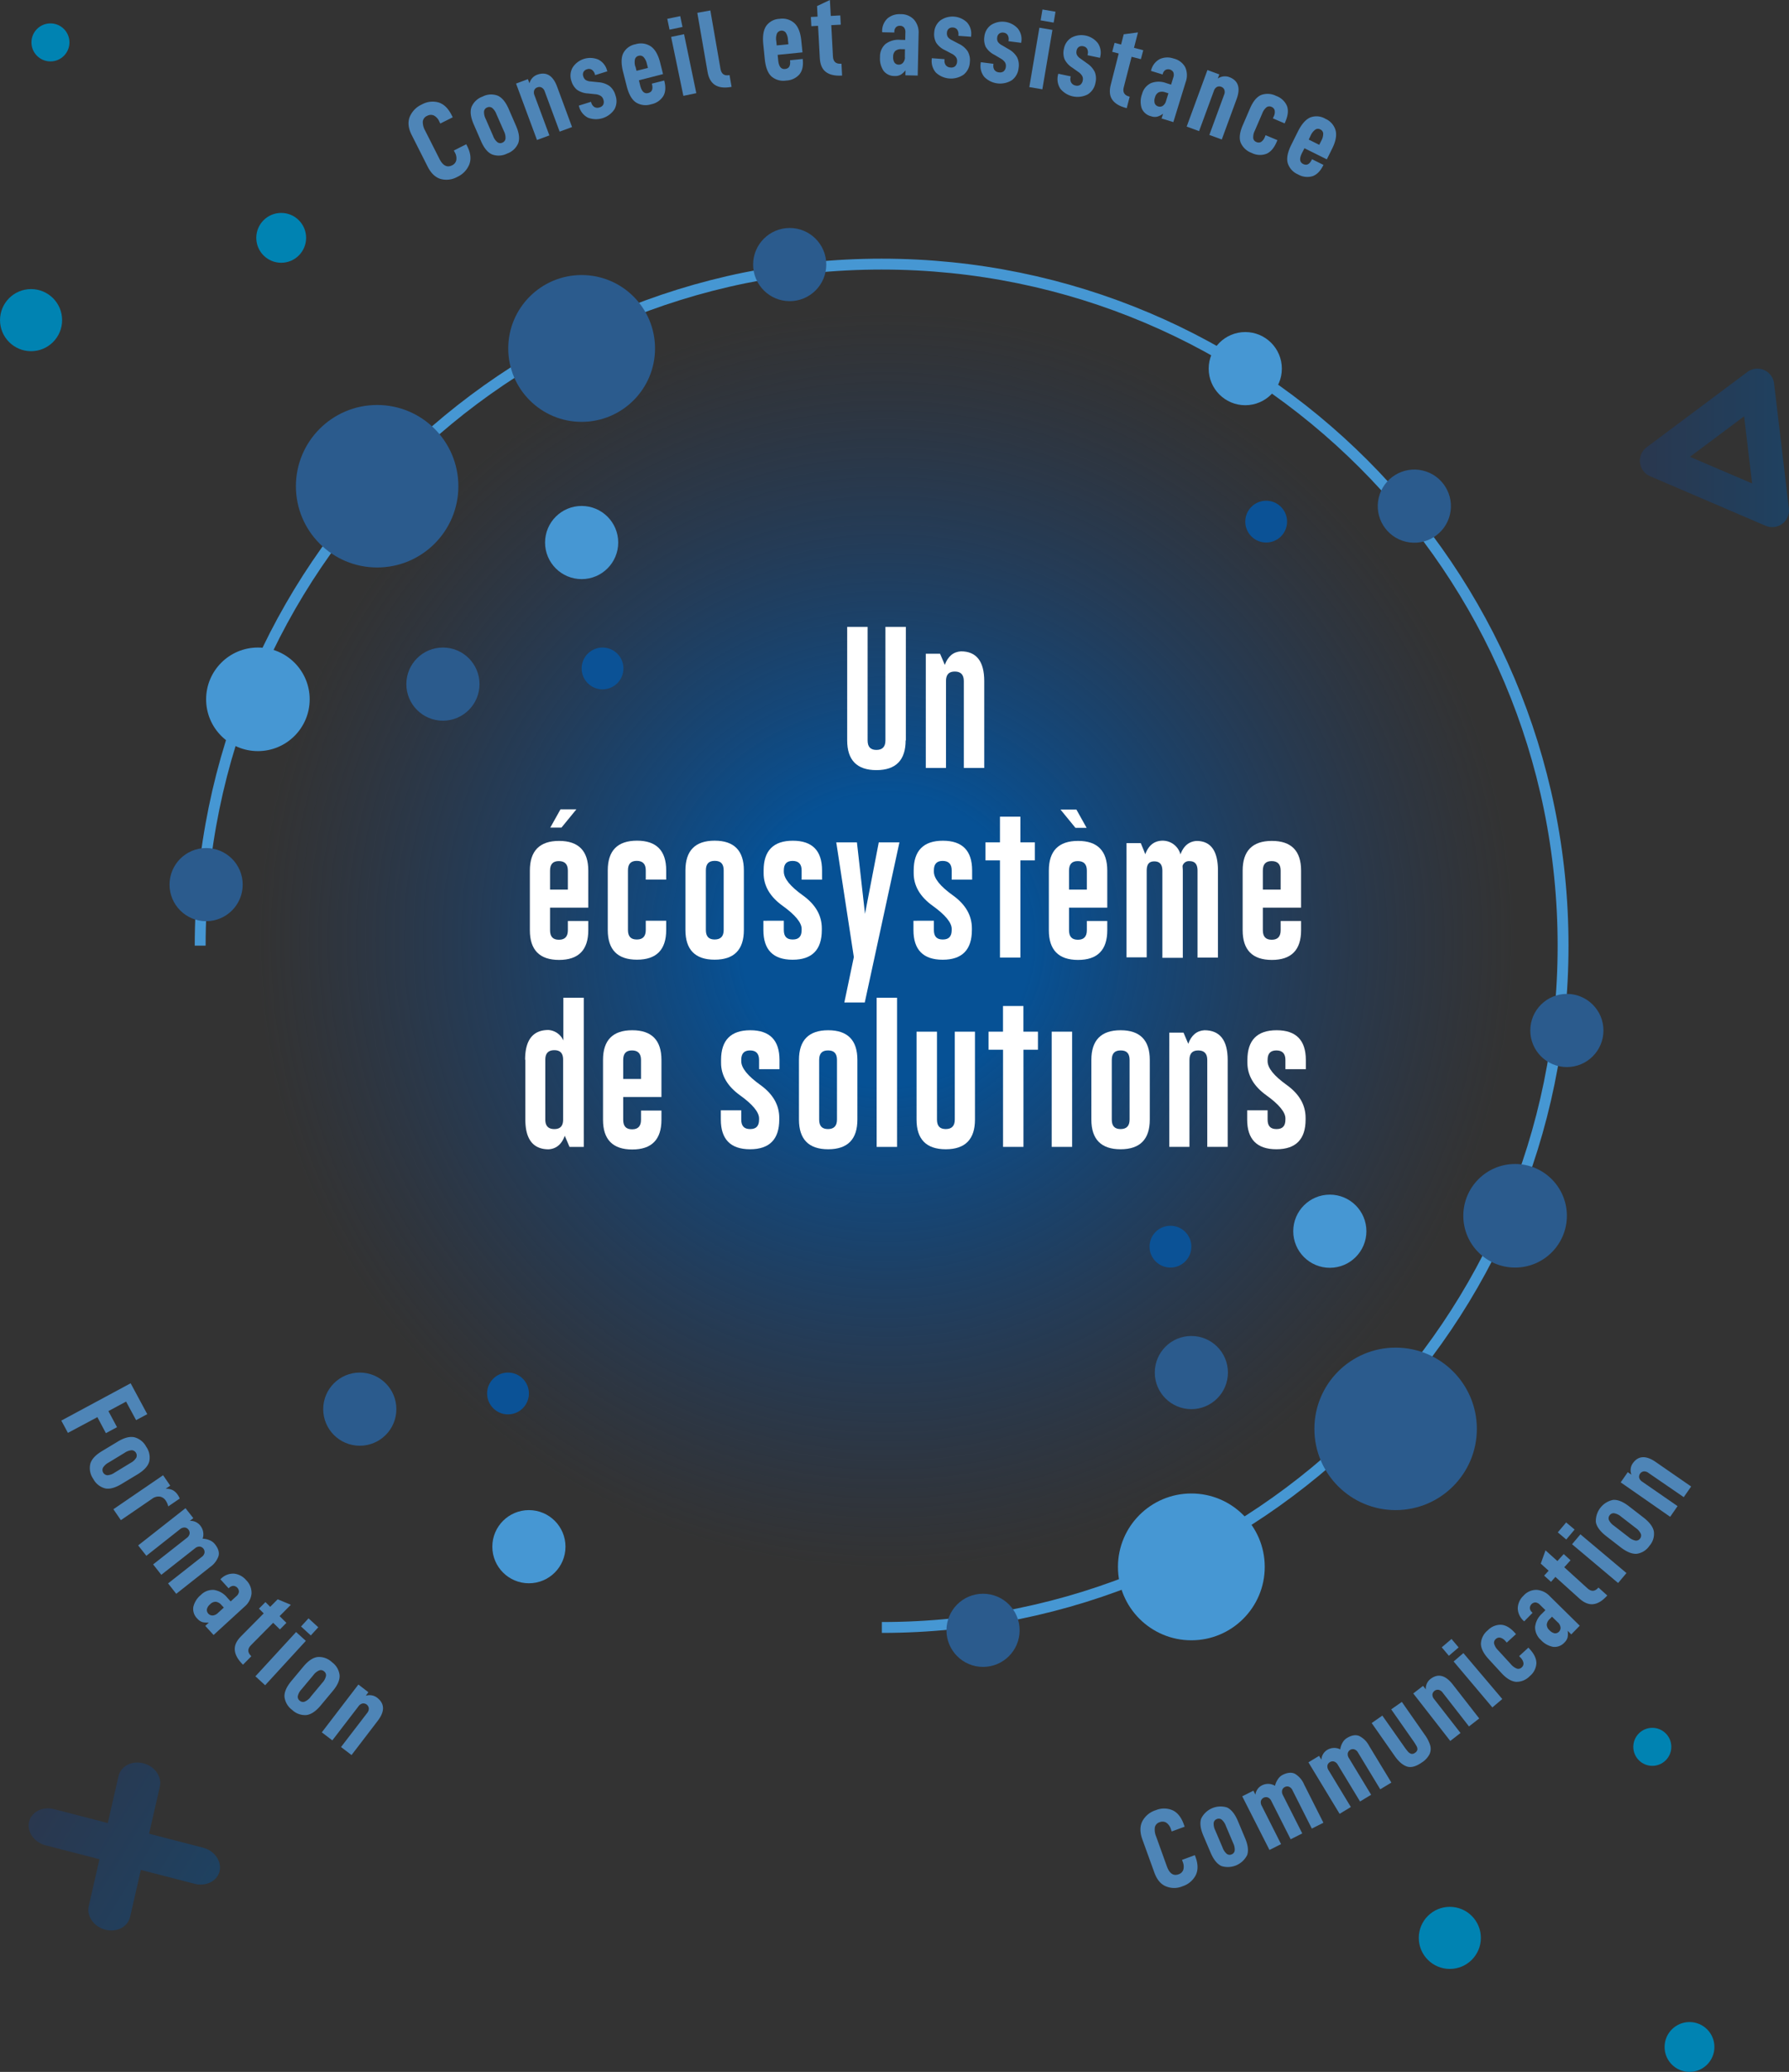<?xml version="1.0" encoding="UTF-8"?>
<svg xmlns="http://www.w3.org/2000/svg" xmlns:xlink="http://www.w3.org/1999/xlink" viewBox="0 0 753.2 872.16">
  <rect x="0" y="0" width="753.2" height="872.16" fill="#333333" stroke="none"/>
  <defs>
    <style>.cls-1{fill:url(#Dégradé_sans_nom_10);}.cls-2,.cls-9{opacity:0.46;}.cls-3{fill:url(#Dégradé_sans_nom_36);}.cls-4{fill:none;stroke:#4697d3;stroke-miterlimit:10;stroke-width:4.58px;}.cls-5{fill:#fff;}.cls-6{fill:#2b5b8d;}.cls-7{fill:#4697d3;}.cls-8{fill:#0b5296;}.cls-9{fill:url(#Dégradé_sans_nom_36-2);}.cls-10{fill:#0083b2;}.cls-11{fill:#4e85b7;}</style>
    <radialGradient id="Dégradé_sans_nom_10" cx="373.11" cy="395.75" r="265.13" gradientUnits="userSpaceOnUse">
      <stop offset="0.23" stop-color="#065195"></stop>
      <stop offset="1" stop-color="#1e3c6e" stop-opacity="0"></stop>
    </radialGradient>
    <linearGradient id="Dégradé_sans_nom_36" x1="690.4" y1="188.54" x2="753.2" y2="188.54" gradientUnits="userSpaceOnUse">
      <stop offset="0" stop-color="#1e3c6e"></stop>
      <stop offset="1" stop-color="#065195"></stop>
    </linearGradient>
    <linearGradient id="Dégradé_sans_nom_36-2" x1="-989.99" y1="1506.88" x2="-917.44" y2="1506.88" gradientTransform="matrix(0.99, 0.49, -0.5, 0.82, 1745.7, 17.56)" xlink:href="#Dégradé_sans_nom_36"></linearGradient>
  </defs>
  <g id="Calque_2" data-name="Calque 2">
    <g id="Calque_3" data-name="Calque 3">
      <circle class="cls-1" cx="373.11" cy="395.75" r="265.13"></circle>
    </g>
    <g id="Calque_4" data-name="Calque 4">
      <g id="Calque_2-2" data-name="Calque 2">
        <g class="cls-2">
          <path class="cls-3" d="M750.36,220.49a7.07,7.07,0,0,1-7,.84l-48.66-20.87a7.08,7.08,0,0,1-1.45-12.17l42.41-31.7a7.07,7.07,0,0,1,11.26,4.82L753.15,214a7.08,7.08,0,0,1-1.6,5.38A6.68,6.68,0,0,1,750.36,220.49Zm-38.85-28.2,26.15,11.21-3.36-28.25Z"></path>
        </g>
      </g>
    </g>
    <g id="Calque_5" data-name="Calque 5">
      <g id="Calque_2-3" data-name="Calque 2">
        <g id="Calque_1-2" data-name="Calque 1-2">
          <path class="cls-4" d="M84.28,398.08c0-158.5,128.5-286.9,286.9-286.9s286.9,128.5,286.9,286.9-128.4,287-286.8,287"></path>
          <path class="cls-5" d="M381.28,311.68c0,8.3-4.1,12.5-12.3,12.5s-12.3-4.2-12.3-12.5v-47.8h8.6v47.8c0,2.7,1.2,4,3.7,4s3.8-1.3,3.8-4v-47.8h8.6v47.8Z"></path>
          <path class="cls-5" d="M389.78,323.28v-48.1h6l2,4.7c1.3-3.6,3.6-5.5,6.8-5.7,6.5,0,9.8,4.2,9.8,12.5v36.6h-8.6v-36.6c0-2.7-1.3-4-3.8-4s-3.7,1.3-3.7,4v36.6Z"></path>
          <path class="cls-5" d="M231.58,382.08v9.5c0,2.7,1.2,4,3.7,4h.1c2.5,0,3.7-1.4,3.7-4v-3.9h8.6v3.9c0,8.3-4.1,12.5-12.3,12.5s-12.3-4.2-12.3-12.5v-25.1c0-8.3,4.1-12.5,12.3-12.5s12.3,4.2,12.3,12.5v15.6Zm7.5-7.6v-8c0-2.7-1.3-4-3.8-4s-3.7,1.3-3.7,4v8Zm-2.7-26.1h-4.7l4.3-7.7h6.7Z"></path>
          <path class="cls-5" d="M271.88,370.28v-3.9c0-2.7-1.3-4-3.8-4s-3.7,1.3-3.7,4v25.1c0,2.7,1.2,4,3.7,4h.1c2.5,0,3.7-1.4,3.7-4v-3.9h8.6v3.9c0,8.3-4.1,12.5-12.3,12.5s-12.3-4.2-12.3-12.5v-25.1c0-8.3,4.1-12.5,12.3-12.5s12.3,4.2,12.3,12.5v3.9Z"></path>
          <path class="cls-5" d="M288.58,366.38c0-8.3,4.1-12.5,12.3-12.5s12.3,4.2,12.3,12.5v25.1c0,8.3-4.1,12.5-12.3,12.5s-12.3-4.2-12.3-12.5Zm8.6,25.1c0,2.7,1.2,4,3.7,4s3.8-1.3,3.8-4v-25.1c0-2.7-1.2-4-3.7-4h-.1c-2.5,0-3.7,1.3-3.7,4Z"></path>
          <path class="cls-5" d="M330,387.58v3.9c0,2.7,1.2,4,3.7,4h.1c2.5,0,3.7-1.3,3.7-4V391c0-2.6-2.7-5.9-8-9.7s-8-8.4-8-13.7v-1.2c0-8.3,4.1-12.5,12.3-12.5s12.3,4.2,12.3,12.5v3.9h-8.6v-3.9c0-2.7-1.3-4-3.8-4s-3.7,1.3-3.7,4v.5c0,2.9,2.7,6.2,8,10s8,8.4,8,13.9v.7c0,8.3-4.1,12.5-12.3,12.5s-12.3-4.2-12.3-12.5v-3.9Z"></path>
          <path class="cls-5" d="M359.48,402.88l-7.4-48.3h8.7l3.4,30.1,5.8-30.1h8.7L364.08,422h-8.6Z"></path>
          <path class="cls-5" d="M393.18,387.58v3.9c0,2.7,1.2,4,3.7,4h.1c2.5,0,3.7-1.3,3.7-4V391c0-2.6-2.7-5.9-8-9.7s-8-8.4-8-13.7v-1.2c0-8.3,4.1-12.5,12.3-12.5s12.3,4.2,12.3,12.5v3.9h-8.6v-3.9c0-2.7-1.3-4-3.8-4s-3.7,1.3-3.7,4v.5c0,2.9,2.7,6.2,8,10s8,8.4,8,13.9v.7c0,8.3-4.1,12.5-12.3,12.5s-12.3-4.2-12.3-12.5v-3.9Z"></path>
          <path class="cls-5" d="M421,354.58v-10.8h8.6v10.8h6.1v7.6h-6.1v40.9H421v-40.9h-6.1v-7.6Z"></path>
          <path class="cls-5" d="M450.08,382.08v9.5c0,2.7,1.2,4,3.7,4h.1c2.5,0,3.7-1.4,3.7-4v-3.9h8.6v3.9c0,8.3-4.1,12.5-12.3,12.5s-12.3-4.2-12.3-12.5v-25.1c0-8.3,4.1-12.5,12.3-12.5s12.3,4.2,12.3,12.5v15.6Zm-3.6-41.3h6.7l4.3,7.7h-4.7Zm11.1,33.7v-8c0-2.7-1.3-4-3.8-4s-3.7,1.3-3.7,4v8Z"></path>
          <path class="cls-5" d="M482.88,403h-8.6v-48.1h6l1.4,3.4.5,1.3c1.3-3.6,3.6-5.5,6.8-5.7a7.77,7.77,0,0,1,8,5.7v.1c1.3-3.6,3.6-5.5,6.8-5.7,6,0,9,4.2,9,12.5v36.6h-8.6v-36.6c0-2.7-1.1-4-3.4-4a2.76,2.76,0,0,0-2.9,2c0,.6.1,1.3.1,2.1v36.6h-8.6v-36.6c0-2.7-1.1-4-3.4-4s-3.2,1.3-3.2,4V403Z"></path>
          <path class="cls-5" d="M531.68,382.08v9.5c0,2.7,1.2,4,3.7,4h.1c2.5,0,3.7-1.4,3.7-4v-3.9h8.6v3.9c0,8.3-4.1,12.5-12.3,12.5s-12.3-4.2-12.3-12.5v-25.1c0-8.3,4.1-12.5,12.3-12.5s12.3,4.2,12.3,12.5v15.6Zm7.5-7.6v-8c0-2.7-1.3-4-3.8-4s-3.7,1.3-3.7,4v8Z"></path>
          <path class="cls-5" d="M221.08,446.08c0-8.3,3.3-12.5,9.8-12.5a7.41,7.41,0,0,1,6.3,4.4V420h8.6v62.8h-6l-2-4.7c-1.3,3.6-3.6,5.5-6.8,5.7-6.5,0-9.8-4.2-9.8-12.5v-25.2Zm8.5,25.2c0,2.7,1.3,4,3.8,4s3.7-1.3,3.7-4v-25.2c0-2.7-1.2-4-3.7-4s-3.8,1.3-3.8,4Z"></path>
          <path class="cls-5" d="M262.38,461.88v9.5c0,2.7,1.2,4,3.7,4h.1c2.5,0,3.7-1.4,3.7-4v-3.9h8.6v3.9c0,8.3-4.1,12.5-12.3,12.5s-12.3-4.2-12.3-12.5v-25.2c0-8.3,4.1-12.5,12.3-12.5s12.3,4.2,12.3,12.5v15.6h-16.1Zm7.5-7.7v-8c0-2.7-1.3-4-3.8-4s-3.7,1.3-3.7,4v8Z"></path>
          <path class="cls-5" d="M312.08,467.38v3.9c0,2.7,1.2,4,3.7,4h.1c2.5,0,3.7-1.3,3.7-4v-.5c0-2.6-2.7-5.9-8-9.7s-8-8.4-8-13.7v-1.2c0-8.3,4.1-12.5,12.3-12.5s12.3,4.2,12.3,12.5v3.9h-8.6v-3.9c0-2.7-1.3-4-3.8-4s-3.7,1.3-3.7,4v.5c0,2.9,2.7,6.2,8,10s8,8.4,8,13.9v.7c0,8.3-4.1,12.5-12.3,12.5s-12.3-4.2-12.3-12.5v-3.9Z"></path>
          <path class="cls-5" d="M336.38,446.18c0-8.3,4.1-12.5,12.3-12.5s12.3,4.2,12.3,12.5v25.1c0,8.3-4.1,12.5-12.3,12.5s-12.3-4.2-12.3-12.5Zm8.5,25.1c0,2.7,1.2,4,3.7,4s3.8-1.3,3.8-4v-25.1c0-2.7-1.2-4-3.7-4h-.1c-2.5,0-3.7,1.3-3.7,4Z"></path>
          <path class="cls-5" d="M377.68,420v62.8h-8.6V420Z"></path>
          <path class="cls-5" d="M410.48,434.28v37c0,8.3-4.1,12.5-12.3,12.5s-12.3-4.2-12.3-12.5v-37h8.6v37c0,2.7,1.2,4,3.7,4s3.8-1.3,3.8-4v-37Z"></path>
          <path class="cls-5" d="M422.28,434.28v-10.8h8.6v10.8H437v7.6h-6.1v40.9h-8.6v-40.9h-6.1v-7.6Z"></path>
          <path class="cls-5" d="M442.78,434.28h8.6v48.5h-8.6Z"></path>
          <path class="cls-5" d="M459.48,446.18c0-8.3,4.1-12.5,12.3-12.5s12.3,4.2,12.3,12.5v25.1c0,8.3-4.1,12.5-12.3,12.5s-12.3-4.2-12.3-12.5Zm8.6,25.1c0,2.7,1.2,4,3.7,4s3.8-1.3,3.8-4v-25.1c0-2.7-1.2-4-3.7-4h-.1c-2.5,0-3.7,1.3-3.7,4Z"></path>
          <path class="cls-5" d="M492.28,482.78v-48.1h6l2,4.7c1.3-3.6,3.6-5.5,6.8-5.7,6.5,0,9.8,4.2,9.8,12.5v36.6h-8.6v-36.6c0-2.7-1.3-4-3.8-4s-3.7,1.3-3.7,4v36.6Z"></path>
          <path class="cls-5" d="M533.68,467.38v3.9c0,2.7,1.2,4,3.7,4h.1c2.5,0,3.7-1.3,3.7-4v-.5c0-2.6-2.7-5.9-8-9.7s-8-8.4-8-13.7v-1.2c0-8.3,4.1-12.5,12.3-12.5s12.3,4.2,12.3,12.5v3.9h-8.6v-3.9c0-2.7-1.3-4-3.8-4s-3.7,1.3-3.7,4v.5c0,2.9,2.7,6.2,8,10s8,8.4,8,13.9v.7c0,8.3-4.1,12.5-12.3,12.5s-12.3-4.2-12.3-12.5v-3.9Z"></path>
          <circle class="cls-6" cx="158.78" cy="204.68" r="34.2"></circle>
          <circle class="cls-6" cx="244.88" cy="146.68" r="30.9"></circle>
          <circle class="cls-7" cx="108.58" cy="294.38" r="21.8"></circle>
          <circle class="cls-6" cx="186.48" cy="287.98" r="15.4"></circle>
          <circle class="cls-8" cx="253.68" cy="281.38" r="8.8"></circle>
          <circle class="cls-6" cx="86.78" cy="372.38" r="15.4"></circle>
          <circle class="cls-6" cx="332.48" cy="111.37" r="15.4"></circle>
          <circle class="cls-7" cx="244.88" cy="228.38" r="15.4"></circle>
          <circle class="cls-6" cx="587.58" cy="601.48" r="34.2"></circle>
          <circle class="cls-7" cx="501.58" cy="659.58" r="30.9"></circle>
          <circle class="cls-6" cx="637.88" cy="511.78" r="21.8"></circle>
          <circle class="cls-7" cx="559.88" cy="518.28" r="15.4"></circle>
          <circle class="cls-7" cx="222.68" cy="651.08" r="15.4"></circle>
          <circle class="cls-8" cx="492.78" cy="524.78" r="8.8"></circle>
          <circle class="cls-8" cx="213.88" cy="586.58" r="8.8"></circle>
          <circle class="cls-6" cx="659.68" cy="433.78" r="15.4"></circle>
          <circle class="cls-6" cx="413.88" cy="686.28" r="15.4"></circle>
          <circle class="cls-6" cx="501.58" cy="577.78" r="15.4"></circle>
          <circle class="cls-6" cx="151.48" cy="593.18" r="15.4"></circle>
          <circle class="cls-7" cx="524.28" cy="155.18" r="15.4"></circle>
          <circle class="cls-8" cx="533.08" cy="219.58" r="8.8"></circle>
          <circle class="cls-6" cx="595.48" cy="213.08" r="15.4" transform="translate(251.29 743.67) rotate(-76.72)"></circle>
        </g>
      </g>
      <path class="cls-9" d="M22.68,761.54l22.7,5.87,4.53-19.82c1-4.19,5.63-6.58,10.44-5.34s7.91,5.64,6.95,9.84L62.77,771.9l22.7,5.87c4.8,1.24,7.92,5.65,7,9.84S86.8,794.2,82,793l-22.7-5.86-4.53,19.82c-1,4.19-5.63,6.58-10.43,5.34s-7.92-5.64-7-9.84l4.53-19.82-22.7-5.86c-4.8-1.25-7.91-5.65-6.95-9.85S17.87,760.3,22.68,761.54Z"></path>
      <circle class="cls-10" cx="13.08" cy="134.76" r="13.07"></circle>
      <circle class="cls-10" cx="21.24" cy="17.85" r="8"></circle>
      <circle class="cls-10" cx="118.39" cy="100.12" r="10.49"></circle>
      <circle class="cls-10" cx="610.4" cy="815.75" r="13.07"></circle>
      <circle class="cls-10" cx="695.65" cy="735.33" r="8"></circle>
      <circle class="cls-10" cx="711.31" cy="861.67" r="10.49"></circle>
      <path class="cls-11" d="M45.64,594l3.63,6.77-4.69,2.52L41,596.54,28.6,603.17,25.81,598,55,582.29l7,13-4.7,2.52L53.08,590Z"></path>
      <path class="cls-11" d="M42.86,610.89l6.64-4c2.76-1.68,5.11-2.3,7.06-1.88a7.92,7.92,0,0,1,5,4,7.84,7.84,0,0,1,1.27,6.23c-.52,1.91-2.17,3.71-4.93,5.39l-6.64,4c-2.76,1.68-5.11,2.32-7,1.9a7.85,7.85,0,0,1-5-4A7.9,7.9,0,0,1,38,616.29Q38.72,613.41,42.86,610.89Zm5.42,9L55,615.8a6,6,0,0,0,2.36-2.17,2.23,2.23,0,0,0-1.92-3.16,6.11,6.11,0,0,0-3,1.11l-6.73,4.09a6.09,6.09,0,0,0-2.36,2.17A2.22,2.22,0,0,0,45.27,621,6,6,0,0,0,48.28,619.89Z"></path>
      <path class="cls-11" d="M71.67,625.38l-1.94,1.33a5.94,5.94,0,0,1,3,.57,6,6,0,0,1,2.12,2,7,7,0,0,1,.81,1.54l-4.83,3.3a7.27,7.27,0,0,0-1-2.37A3.78,3.78,0,0,0,67.29,630a4.43,4.43,0,0,0-3.25.91l-13.15,9-3.15-4.6L68.66,621Z"></path>
      <path class="cls-11" d="M81.39,639.06l-1.47,1.15a5.2,5.2,0,0,1,4.41,2,5.8,5.8,0,0,1,1.2,2.65,5.68,5.68,0,0,1-.22,2.86,8.28,8.28,0,0,1,2.9.62A5.44,5.44,0,0,1,90.47,650q2.15,2.71,1.54,5a9.35,9.35,0,0,1-3.59,4.68L74.2,670.91l-3.44-4.38,14.18-11.15a2.86,2.86,0,0,0,1.17-1.75,2.32,2.32,0,0,0-2-2.6,2.86,2.86,0,0,0-2,.72L67.91,662.91l-3.44-4.37,14.18-11.16a2.86,2.86,0,0,0,1.17-1.74,2.23,2.23,0,0,0-.48-1.74,2.17,2.17,0,0,0-1.59-.89,2.91,2.91,0,0,0-2,.74L61.62,654.91l-3.45-4.37,19.92-15.67Z"></path>
      <path class="cls-11" d="M102.92,676.35l-13,11.9-3.49-3.83L87.94,683a8.22,8.22,0,0,1-2.73-.18,4.73,4.73,0,0,1-2.12-1.44,5.68,5.68,0,0,1-1.7-4.92,9.22,9.22,0,0,1,3.18-5.07,7,7,0,0,1,5.51-2.11,8.93,8.93,0,0,1,5.61,3.27l1.42,1.56,2.38-2.17a3,3,0,0,0,1.1-1.81,2.49,2.49,0,0,0-2.29-2.56,2.6,2.6,0,0,0-1.77.77l-.28.26-3.46-3.8.14-.12a7.23,7.23,0,0,1,5.61-2.26,7.81,7.81,0,0,1,5.1,2.75,7.46,7.46,0,0,1,2.25,5.71A8.29,8.29,0,0,1,102.92,676.35ZM91.72,679l2.52-2.29-1-1.07a3.81,3.81,0,0,0-2.3-1.37,3.18,3.18,0,0,0-2.48,1.05,3.9,3.9,0,0,0-1.35,2.08,2.35,2.35,0,0,0,2.43,2.63A3.48,3.48,0,0,0,91.72,679Z"></path>
      <path class="cls-11" d="M105.68,692.52q-2.27,2.28,0,4.54l.14.14-3.52,3.55-.14-.14c-2-2-3.15-4-3.31-6s.7-3.88,2.62-5.81l9.56-9.65-2-2,2.73-2.76,2,2,3.15-3.17,5.54,2.31-4.73,4.78,2.86,2.83-2.73,2.76L115,683.11Z"></path>
      <path class="cls-11" d="M128.76,690.72,111.63,709.4l-4.1-3.76L124.66,687ZM134,685l-3.15,3.44-4.1-3.77,3.14-3.43Z"></path>
      <path class="cls-11" d="M122.7,707.58l5-6q3.1-3.74,6.08-4.06a7.94,7.94,0,0,1,6,2.19,7.83,7.83,0,0,1,3.2,5.49q.18,3-2.93,6.68l-5,6q-3.1,3.72-6.06,4.07a7.86,7.86,0,0,1-6-2.17,8,8,0,0,1-3.22-5.51Q119.6,711.3,122.7,707.58Zm8,6.78,5-6a6.07,6.07,0,0,0,1.53-2.81,2,2,0,0,0-.8-2,2,2,0,0,0-2-.41,6,6,0,0,0-2.5,2l-5,6a6,6,0,0,0-1.54,2.81,2,2,0,0,0,.77,1.93,2.06,2.06,0,0,0,2.06.44A6.11,6.11,0,0,0,130.74,714.36Z"></path>
      <path class="cls-11" d="M155.09,712.34,154,713.83a5.23,5.23,0,0,1,4.72.77q4.92,3.76.28,9.82l-11,14.37-4.42-3.38,11-14.33a2.82,2.82,0,0,0,.7-2,2.33,2.33,0,0,0-2.65-2,2.87,2.87,0,0,0-1.71,1.2l-11,14.33-4.43-3.38,15.4-20.13Z"></path>
      <path class="cls-11" d="M486,788.25l-5.06-14q-1.59-4.43,0-7.59A9.6,9.6,0,0,1,486.6,762a9,9,0,0,1,7,0q3.17,1.41,4.82,6l.34.95-5.45,2-.33-.91a5.07,5.07,0,0,0-2-2.82,3.08,3.08,0,0,0-2.69-.18,2.91,2.91,0,0,0-2.07,2.12,7.45,7.45,0,0,0,.54,3.94l4.5,12.51q1.65,4.56,4.92,3.38a3.06,3.06,0,0,0,2-1.88,5,5,0,0,0-.24-3.38l-.29-.81,5.4-2,.32.86q1.62,4.51,0,7.68a9.52,9.52,0,0,1-5.5,4.56,9,9,0,0,1-7.07,0C488.63,793.12,487.07,791.17,486,788.25Z"></path>
      <path class="cls-11" d="M509.68,779.85l-3.05-7.15c-1.26-3-1.55-5.39-.87-7.25a9.08,9.08,0,0,1,10.82-4.6q2.68,1.21,4.58,5.67l3,7.16q1.9,4.46.9,7.23a9.08,9.08,0,0,1-10.81,4.6C512.48,784.71,510.94,782.83,509.68,779.85Zm9.51-4-3.08-7.24a6.18,6.18,0,0,0-1.79-2.66,2.06,2.06,0,0,0-2.08-.19,2,2,0,0,0-1.26,1.61,6.08,6.08,0,0,0,.67,3.13l3.08,7.25a6.14,6.14,0,0,0,1.79,2.65,2,2,0,0,0,2,.21,2,2,0,0,0,1.31-1.63A6.08,6.08,0,0,0,519.19,775.86Z"></path>
      <path class="cls-11" d="M527.71,753.79l.84,1.67a5.07,5.07,0,0,1,2.73-3.9,5.75,5.75,0,0,1,2.79-.63,5.66,5.66,0,0,1,2.73.8A8.08,8.08,0,0,1,538,749a5.18,5.18,0,0,1,2-1.86c2-1,3.74-1.18,5.18-.47a9.5,9.5,0,0,1,3.85,4.45l8.15,16.16-4.88,2.46-8.13-16.11a2.83,2.83,0,0,0-1.46-1.49,2.12,2.12,0,0,0-1.77.11,2.08,2.08,0,0,0-1.13,1.35,2.84,2.84,0,0,0,.32,2.07l8.14,16.11-4.88,2.46-8.14-16.11a2.83,2.83,0,0,0-1.46-1.49,2.27,2.27,0,0,0-2.93,1.48,2.9,2.9,0,0,0,.36,2.05l8.13,16.11-4.88,2.46L523,756.15Z"></path>
      <path class="cls-11" d="M555.34,739.14l1,1.61a5.08,5.08,0,0,1,2.41-4.11,5.7,5.7,0,0,1,2.74-.84,5.63,5.63,0,0,1,2.78.59,7.83,7.83,0,0,1,.94-2.78,5.2,5.2,0,0,1,1.89-2q2.89-1.76,5.12-.86a9.45,9.45,0,0,1,4.19,4.14l9.38,15.48-4.68,2.83-9.35-15.44a2.84,2.84,0,0,0-1.58-1.37,2.07,2.07,0,0,0-1.75.25,2.14,2.14,0,0,0-1,1.43,2.87,2.87,0,0,0,.49,2l9.35,15.43-4.67,2.83-9.35-15.43a2.89,2.89,0,0,0-1.58-1.38,2.14,2.14,0,0,0-1.75.25,2.09,2.09,0,0,0-1.05,1.45,2.9,2.9,0,0,0,.51,2l9.35,15.44L564,763.53l-13.13-21.68Z"></path>
      <path class="cls-11" d="M587.15,739.12l-9.65-13.81,4.49-3.13L591,735a26.11,26.11,0,0,0,1.77,2.34,3,3,0,0,0,1.37.92,1.92,1.92,0,0,0,1.6-.42,2.08,2.08,0,0,0,1-1.3,2.6,2.6,0,0,0-.36-1.54,26.34,26.34,0,0,0-1.66-2.58l-9-12.87,4.48-3.13,9.64,13.81a15.26,15.26,0,0,1,2.28,4.41,5.47,5.47,0,0,1-.24,3.74,9,9,0,0,1-3.29,3.55q-3.68,2.56-6.28,1.67C590.55,743,588.83,741.53,587.15,739.12Z"></path>
      <path class="cls-11" d="M599.14,709.67l1.15,1.48a5.12,5.12,0,0,1,1.89-4.33q4.79-3.74,9.48,2.28l11.12,14.28-4.31,3.36L607.38,712.5a2.88,2.88,0,0,0-1.73-1.18,2.27,2.27,0,0,0-2.58,2,2.9,2.9,0,0,0,.74,1.94l11.09,14.24-4.31,3.36-15.58-20Z"></path>
      <path class="cls-11" d="M611.11,689.93l3,3.55L610,697l-3-3.56Zm5,5.94,16.38,19.34-4.18,3.53L612,699.4Z"></path>
      <path class="cls-11" d="M632,704.12l-5.26-5.73q-3.27-3.57-3.24-6.54a7.67,7.67,0,0,1,2.88-5.57,7.53,7.53,0,0,1,5.59-2.34q2.87.18,5.65,3.23l.65.7-3.89,3.57-.58-.64a4.15,4.15,0,0,0-2.18-1.42,2.09,2.09,0,0,0-1.87.58,2,2,0,0,0-.69,2,6.18,6.18,0,0,0,1.68,2.73l5.32,5.8a6.17,6.17,0,0,0,2.58,1.91,2,2,0,0,0,2-.49,2.13,2.13,0,0,0,.77-1.85,4.23,4.23,0,0,0-1.27-2.32l-.55-.6,3.89-3.57.55.6c1.91,2.08,2.84,4.07,2.81,6a7.49,7.49,0,0,1-2.79,5.4,7.71,7.71,0,0,1-5.8,2.39C636.22,707.76,634.15,706.5,632,704.12Z"></path>
      <path class="cls-11" d="M652.51,671.94l12.59,12.4L661.53,688,660,686.48a8.14,8.14,0,0,1,0,2.71,4.59,4.59,0,0,1-1.29,2.17,5.59,5.59,0,0,1-4.77,1.89,9.32,9.32,0,0,1-5.21-2.92,7.14,7.14,0,0,1-2.43-5.37,8.7,8.7,0,0,1,2.88-5.69l1.46-1.48-2.29-2.25a3.12,3.12,0,0,0-1.87-1,2.42,2.42,0,0,0-2.38,2.39,2.6,2.6,0,0,0,.87,1.72l.27.26-3.53,3.6-.14-.14A7.33,7.33,0,0,1,639,676.9a7.6,7.6,0,0,1,2.4-5.17,7.24,7.24,0,0,1,5.51-2.48A8.37,8.37,0,0,1,652.51,671.94Zm3.35,11-2.43-2.39-1,1a3.68,3.68,0,0,0-1.22,2.33,3.19,3.19,0,0,0,1.2,2.41,3.94,3.94,0,0,0,2.14,1.25A2.28,2.28,0,0,0,657,685,3.51,3.51,0,0,0,655.86,682.91Z"></path>
      <path class="cls-11" d="M668.35,668.61c1.59,1.44,3.09,1.37,4.5-.19l.13-.14,3.71,3.34-.13.14c-1.89,2.1-3.8,3.27-5.71,3.51s-3.89-.55-5.91-2.37l-10.09-9.1L653,665.87l-2.89-2.61L652,661.2l-3.31-3,2-5.58,5,4.5,2.66-2.94,2.88,2.61-2.65,2.94Z"></path>
      <path class="cls-11" d="M659.38,640.87l3.56,3-3.52,4.18-3.56-3Zm6,5,19.39,16.31-3.52,4.18-19.39-16.31Z"></path>
      <path class="cls-11" d="M682.33,651.34l-6.15-4.76c-2.55-2-4-4-4.3-5.9a9.09,9.09,0,0,1,7.2-9.29c2-.18,4.21.72,6.77,2.7l6.15,4.76q3.82,3,4.31,5.87a7.59,7.59,0,0,1-1.88,6,7.7,7.7,0,0,1-5.32,3.34C687.15,654.21,684.89,653.31,682.33,651.34Zm6.36-8.14-6.23-4.81A6,6,0,0,0,679.6,637a2,2,0,0,0-1.9.85,2,2,0,0,0-.32,2,6.16,6.16,0,0,0,2.11,2.4l6.23,4.82a6.18,6.18,0,0,0,2.86,1.44,2,2,0,0,0,1.87-.81,2,2,0,0,0,.35-2.06A6.17,6.17,0,0,0,688.69,643.2Z"></path>
      <path class="cls-11" d="M685.32,619.71l1.54,1.06a5.11,5.11,0,0,1,.5-4.69q3.46-5,9.74-.65L712,625.74l-3.11,4.49L694,620a2.81,2.81,0,0,0-2-.61,2.28,2.28,0,0,0-1.87,2.69,2.93,2.93,0,0,0,1.29,1.64L706.28,634l-3.11,4.5L682.34,624Z"></path>
      <path class="cls-11" d="M180.06,70.16l-6.73-13.33c-1.42-2.79-1.7-5.31-.86-7.55a9.9,9.9,0,0,1,5.12-5.3,9.33,9.33,0,0,1,7-.87c2.24.67,4.09,2.45,5.56,5.36l.46.91L185.37,52l-.43-.86a5,5,0,0,0-2.34-2.55,3.16,3.16,0,0,0-2.74.17A3,3,0,0,0,178,51.18,7.34,7.34,0,0,0,179,55l6,11.86c1.45,2.89,3.24,3.79,5.35,2.73a3.12,3.12,0,0,0,1.75-2.13,4.89,4.89,0,0,0-.63-3.33l-.39-.77,5.22-2.64.41.81q2.17,4.29.88,7.65a9.75,9.75,0,0,1-5,5.25,9.32,9.32,0,0,1-7.13.89C183.27,74.66,181.46,72.92,180.06,70.16Z"></path>
      <path class="cls-11" d="M202.52,59.41l-3.1-7.13q-1.93-4.44-.9-7.25a7.91,7.91,0,0,1,4.64-4.37,7.83,7.83,0,0,1,6.35-.4q2.73,1.17,4.66,5.61l3.1,7.13q1.93,4.45.92,7.24a7.81,7.81,0,0,1-4.62,4.37,7.94,7.94,0,0,1-6.36.41Q204.45,63.87,202.52,59.41Zm9.66-4.14L209,48.05a6.1,6.1,0,0,0-1.82-2.64,2.07,2.07,0,0,0-2.11-.15,2,2,0,0,0-1.28,1.63,6.1,6.1,0,0,0,.68,3.13l3.14,7.22a6,6,0,0,0,1.82,2.63,2,2,0,0,0,2.07.18,2.07,2.07,0,0,0,1.32-1.65A6,6,0,0,0,212.18,55.27Z"></path>
      <path class="cls-11" d="M222.26,33.31l.65,1.76a5.28,5.28,0,0,1,3.18-3.59q5.81-2.14,8.46,5l6.29,17-5.22,1.93-6.28-16.92a2.81,2.81,0,0,0-1.3-1.64,2.14,2.14,0,0,0-1.79-.07A2.1,2.1,0,0,0,224.92,38a2.89,2.89,0,0,0,.1,2.09L231.3,57l-5.22,1.93-8.81-23.75Z"></path>
      <path class="cls-11" d="M243.77,44.74l-.08-.28,5.13-1.6.09.28a3.18,3.18,0,0,0,1.35,1.92,2.58,2.58,0,0,0,2.16.15A2.44,2.44,0,0,0,254,44a2.85,2.85,0,0,0,0-2.14,2.68,2.68,0,0,0-1.09-1.49,4.92,4.92,0,0,0-2.2-.7l-3.13-.33a8.86,8.86,0,0,1-4.72-1.6,7.65,7.65,0,0,1-2.31-3.7,6.91,6.91,0,0,1,.53-5.6,8.81,8.81,0,0,1,10.81-3.37,7.08,7.08,0,0,1,3.66,4.5l.15.45-5.14,1.6-.08-.27a3.38,3.38,0,0,0-1.32-2,2.29,2.29,0,0,0-2-.19,2.4,2.4,0,0,0-1.49,1.12,2.34,2.34,0,0,0-.09,1.89,2.85,2.85,0,0,0,.95,1.46,4.34,4.34,0,0,0,2.12.65l3.38.35a9.2,9.2,0,0,1,4.62,1.61,7.51,7.51,0,0,1,2.46,3.88A7.12,7.12,0,0,1,258.7,46a9.36,9.36,0,0,1-11.19,3.53A7.4,7.4,0,0,1,243.77,44.74Z"></path>
      <path class="cls-11" d="M269.53,36c.63,2.52,1.76,3.57,3.37,3.16s2.11-1.64,1.59-3.72l-.06-.23,5.21-1.32.07.28c.65,2.57.49,4.69-.48,6.33a7.79,7.79,0,0,1-5.13,3.41,7.62,7.62,0,0,1-6.33-.78q-2.61-1.71-3.92-6.88l-1.52-6c-.85-3.35-.83-6,.07-7.84a7.22,7.22,0,0,1,5.16-3.78,7.56,7.56,0,0,1,6.44.89q2.67,1.85,3.92,6.78l1.23,4.89L269,33.8Zm-2-8,.46,1.81,4.8-1.21-.46-1.82A6.15,6.15,0,0,0,270.93,24a2.07,2.07,0,0,0-2.06-.5,2,2,0,0,0-1.52,1.4A6,6,0,0,0,267.51,28.08Z"></path>
      <path class="cls-11" d="M286.39,6.79l.95,4.56-5.45,1.13-.95-4.56ZM288,14.4l5.16,24.82-5.45,1.13-5.16-24.81Z"></path>
      <path class="cls-11" d="M293.58,5.4l5.49-1L303.34,29q.56,3.17,3.58,2.64l.23,0,.86,4.92-.28.05q-8.48,1.47-9.82-6.28Z"></path>
      <path class="cls-11" d="M327.64,25.43c.26,2.57,1.22,3.78,2.88,3.61s2.33-1.31,2.11-3.44l0-.24,5.35-.54,0,.28c.27,2.65-.19,4.71-1.4,6.2A7.76,7.76,0,0,1,331,33.91a7.63,7.63,0,0,1-6.15-1.69c-1.56-1.39-2.51-3.85-2.87-7.38l-.62-6.16c-.35-3.44.05-6,1.22-7.75a7.23,7.23,0,0,1,5.65-3,7.57,7.57,0,0,1,6.24,1.83q2.37,2.22,2.88,7.28l.51,5-10.46,1.05Zm-.82-8.17.19,1.86,4.92-.49-.19-1.87a6.09,6.09,0,0,0-.94-3.06,2.23,2.23,0,0,0-3.68.37A6,6,0,0,0,326.82,17.26Z"></path>
      <path class="cls-11" d="M350.69,23.82c.12,2.14,1.25,3.16,3.39,3h.19l.27,5h-.19c-2.88.16-5.09-.35-6.65-1.53s-2.4-3.13-2.55-5.85l-.73-13.57-2.83.16-.21-3.88L344.21,7,344,2.55,349.4,0l.37,6.71,4-.22.21,3.89-4,.21Z"></path>
      <path class="cls-11" d="M386.75,14.15l-.38,17.66-5.19-.11.05-2.11a7.79,7.79,0,0,1-2,1.85,4.63,4.63,0,0,1-2.51.55A5.69,5.69,0,0,1,372,29.82,9.2,9.2,0,0,1,370.5,24a7,7,0,0,1,2.28-5.45A8.94,8.94,0,0,1,379,16.77l2.11.05.07-3.22a3,3,0,0,0-.56-2,2.18,2.18,0,0,0-1.73-.74,2.21,2.21,0,0,0-1.7.64,2.61,2.61,0,0,0-.66,1.81v.38l-5.13-.11v-.19a7.29,7.29,0,0,1,2.23-5.62,7.83,7.83,0,0,1,5.51-1.8,7.42,7.42,0,0,1,5.69,2.31A8.27,8.27,0,0,1,386.75,14.15Zm-5.79,10L381,20.7l-1.44,0a3.86,3.86,0,0,0-2.59.71,3.25,3.25,0,0,0-.94,2.53,4,4,0,0,0,.57,2.41,2.16,2.16,0,0,0,1.81.86,2.24,2.24,0,0,0,1.77-.8A3.53,3.53,0,0,0,381,24.11Z"></path>
      <path class="cls-11" d="M392.3,24.79l0-.29,5.36.4,0,.29a3.15,3.15,0,0,0,.55,2.28,2.58,2.58,0,0,0,2,.94,2.42,2.42,0,0,0,1.94-.55,2.88,2.88,0,0,0,.8-2,2.69,2.69,0,0,0-.47-1.8,4.87,4.87,0,0,0-1.79-1.45l-2.78-1.47a8.78,8.78,0,0,1-3.8-3.22,7.5,7.5,0,0,1-.78-4.29,6.9,6.9,0,0,1,2.54-5,8.82,8.82,0,0,1,11.3.85A7.09,7.09,0,0,1,408.87,15l0,.48-5.36-.4,0-.29a3.34,3.34,0,0,0-.51-2.3,2.26,2.26,0,0,0-1.76-.9,2.4,2.4,0,0,0-1.79.49,2.35,2.35,0,0,0-.78,1.72,2.85,2.85,0,0,0,.35,1.71,4.3,4.3,0,0,0,1.73,1.38l3,1.58a9.1,9.1,0,0,1,3.7,3.19,7.54,7.54,0,0,1,.87,4.52,7.15,7.15,0,0,1-2.59,5.22,9.35,9.35,0,0,1-11.7-.84A7.35,7.35,0,0,1,392.3,24.79Z"></path>
      <path class="cls-11" d="M412.92,26.46l0-.28,5.33.68,0,.28a3.22,3.22,0,0,0,.43,2.31,2.6,2.6,0,0,0,1.9,1,2.51,2.51,0,0,0,2-.45,2.87,2.87,0,0,0,.9-1.94,2.78,2.78,0,0,0-.37-1.82,5.09,5.09,0,0,0-1.72-1.55l-2.7-1.6A8.81,8.81,0,0,1,415,19.72a7.58,7.58,0,0,1-.56-4.33,6.89,6.89,0,0,1,2.8-4.87A8.82,8.82,0,0,1,428.51,12,7.12,7.12,0,0,1,430,17.56l-.06.47-5.33-.68,0-.28a3.33,3.33,0,0,0-.38-2.33,2.32,2.32,0,0,0-1.71-1,2.43,2.43,0,0,0-1.82.4,2.33,2.33,0,0,0-.86,1.68,2.8,2.8,0,0,0,.26,1.73A4.36,4.36,0,0,0,421.75,19l2.93,1.72a9.23,9.23,0,0,1,3.53,3.38,7.57,7.57,0,0,1,.63,4.56A7.15,7.15,0,0,1,426,33.77a9.35,9.35,0,0,1-11.64-1.44A7.35,7.35,0,0,1,412.92,26.46Z"></path>
      <path class="cls-11" d="M443.09,12.59l-4.24,25-5.49-.93,4.24-25Zm1.3-7.66-.78,4.59-5.49-.94L438.9,4Z"></path>
      <path class="cls-11" d="M445.49,31.32l.06-.28,5.26,1.11-.06.28a3.14,3.14,0,0,0,.25,2.33A2.55,2.55,0,0,0,452.8,36a2.41,2.41,0,0,0,2-.29,2.88,2.88,0,0,0,1.06-1.86,2.7,2.7,0,0,0-.23-1.84,4.89,4.89,0,0,0-1.58-1.68l-2.56-1.82a8.77,8.77,0,0,1-3.34-3.69,7.48,7.48,0,0,1-.2-4.37,6.88,6.88,0,0,1,3.18-4.62,8.81,8.81,0,0,1,11.09,2.34,7.15,7.15,0,0,1,1,5.71l-.1.47-5.26-1.11.06-.29a3.36,3.36,0,0,0-.19-2.34,2.31,2.31,0,0,0-1.63-1.13,2.41,2.41,0,0,0-1.84.25,2.29,2.29,0,0,0-1,1.6,2.8,2.8,0,0,0,.12,1.74,4.27,4.27,0,0,0,1.52,1.6l2.78,2a9.16,9.16,0,0,1,3.25,3.66,7.57,7.57,0,0,1,.26,4.59,7.16,7.16,0,0,1-3.26,4.83,9.36,9.36,0,0,1-11.49-2.38A7.39,7.39,0,0,1,445.49,31.32Z"></path>
      <path class="cls-11" d="M473.12,36.73c-.53,2.08.23,3.39,2.31,3.92l.19.05-1.25,4.83-.19-.05c-2.79-.72-4.74-1.87-5.87-3.47s-1.34-3.71-.66-6.34L471,22.52l-2.74-.71,1-3.77,2.74.71,1.11-4.32,6-.79-1.68,6.5,3.9,1-1,3.77-3.91-1Z"></path>
      <path class="cls-11" d="M499.2,34.52,494,51.4l-4.95-1.52.62-2a7.85,7.85,0,0,1-2.44,1.23,4.6,4.6,0,0,1-2.56-.16,5.66,5.66,0,0,1-4-3.38,9.11,9.11,0,0,1,.16-6A7,7,0,0,1,484.56,35a8.93,8.93,0,0,1,6.49,0l2,.62.95-3.07a3.11,3.11,0,0,0,0-2.13,2.5,2.5,0,0,0-3.28-1,2.61,2.61,0,0,0-1.13,1.56l-.11.37-4.91-1.51.06-.19a7.27,7.27,0,0,1,3.68-4.79,7.8,7.8,0,0,1,5.79-.22A7.43,7.43,0,0,1,499,28.3,8.25,8.25,0,0,1,499.2,34.52Zm-8.28,8,1-3.25-1.37-.43a3.9,3.9,0,0,0-2.68,0,3.22,3.22,0,0,0-1.6,2.17,3.9,3.9,0,0,0-.11,2.48,2.18,2.18,0,0,0,1.5,1.32,2.22,2.22,0,0,0,1.93-.29A3.5,3.5,0,0,0,490.92,42.51Z"></path>
      <path class="cls-11" d="M513.35,31.33l-.65,1.75a5.28,5.28,0,0,1,4.75-.66q5.81,2.14,3.18,9.3l-6.24,17-5.23-1.92,6.22-16.94a2.8,2.8,0,0,0,.08-2.1,2.14,2.14,0,0,0-1.31-1.22,2.17,2.17,0,0,0-1.82.07,2.9,2.9,0,0,0-1.27,1.66L504.83,55.2l-5.22-1.92,8.74-23.79Z"></path>
      <path class="cls-11" d="M523.2,52.77l3.08-7.14q1.92-4.46,4.66-5.63a8,8,0,0,1,6.37.39,7.78,7.78,0,0,1,4.52,4.19q1,2.7-.6,6.49l-.38.88-4.94-2.13.35-.79a4.14,4.14,0,0,0,.4-2.57A2.16,2.16,0,0,0,535.34,45a2.06,2.06,0,0,0-2.11.16,6.1,6.1,0,0,0-1.82,2.64L528.3,55a6.09,6.09,0,0,0-.67,3.14,2,2,0,0,0,1.28,1.62,2.22,2.22,0,0,0,2,0,4.22,4.22,0,0,0,1.61-2.1l.32-.75L537.82,59l-.33.75q-1.66,3.89-4.34,5a7.68,7.68,0,0,1-6.16-.37A7.91,7.91,0,0,1,522.33,60C521.63,58.15,521.93,55.74,523.2,52.77Z"></path>
      <path class="cls-11" d="M548.15,64.44q-1.74,3.48.5,4.59t3.62-1.79l.11-.22,4.82,2.4-.13.26c-1.19,2.37-2.68,3.87-4.49,4.49a7.79,7.79,0,0,1-6.11-.76,7.65,7.65,0,0,1-4.3-4.71c-.58-2-.08-4.6,1.5-7.78l2.76-5.54c1.54-3.1,3.26-5.06,5.16-5.91A7.27,7.27,0,0,1,558,50a7.54,7.54,0,0,1,4.3,4.87c.55,2.1.07,4.66-1.44,7.7l-2.24,4.51-9.42-4.68Zm3.65-7.36L551,58.76l4.42,2.2.84-1.67a6.08,6.08,0,0,0,.84-3.1,2.06,2.06,0,0,0-1.24-1.71,2,2,0,0,0-2.07.07A6.11,6.11,0,0,0,551.8,57.08Z"></path>
    </g>
  </g>
</svg>
